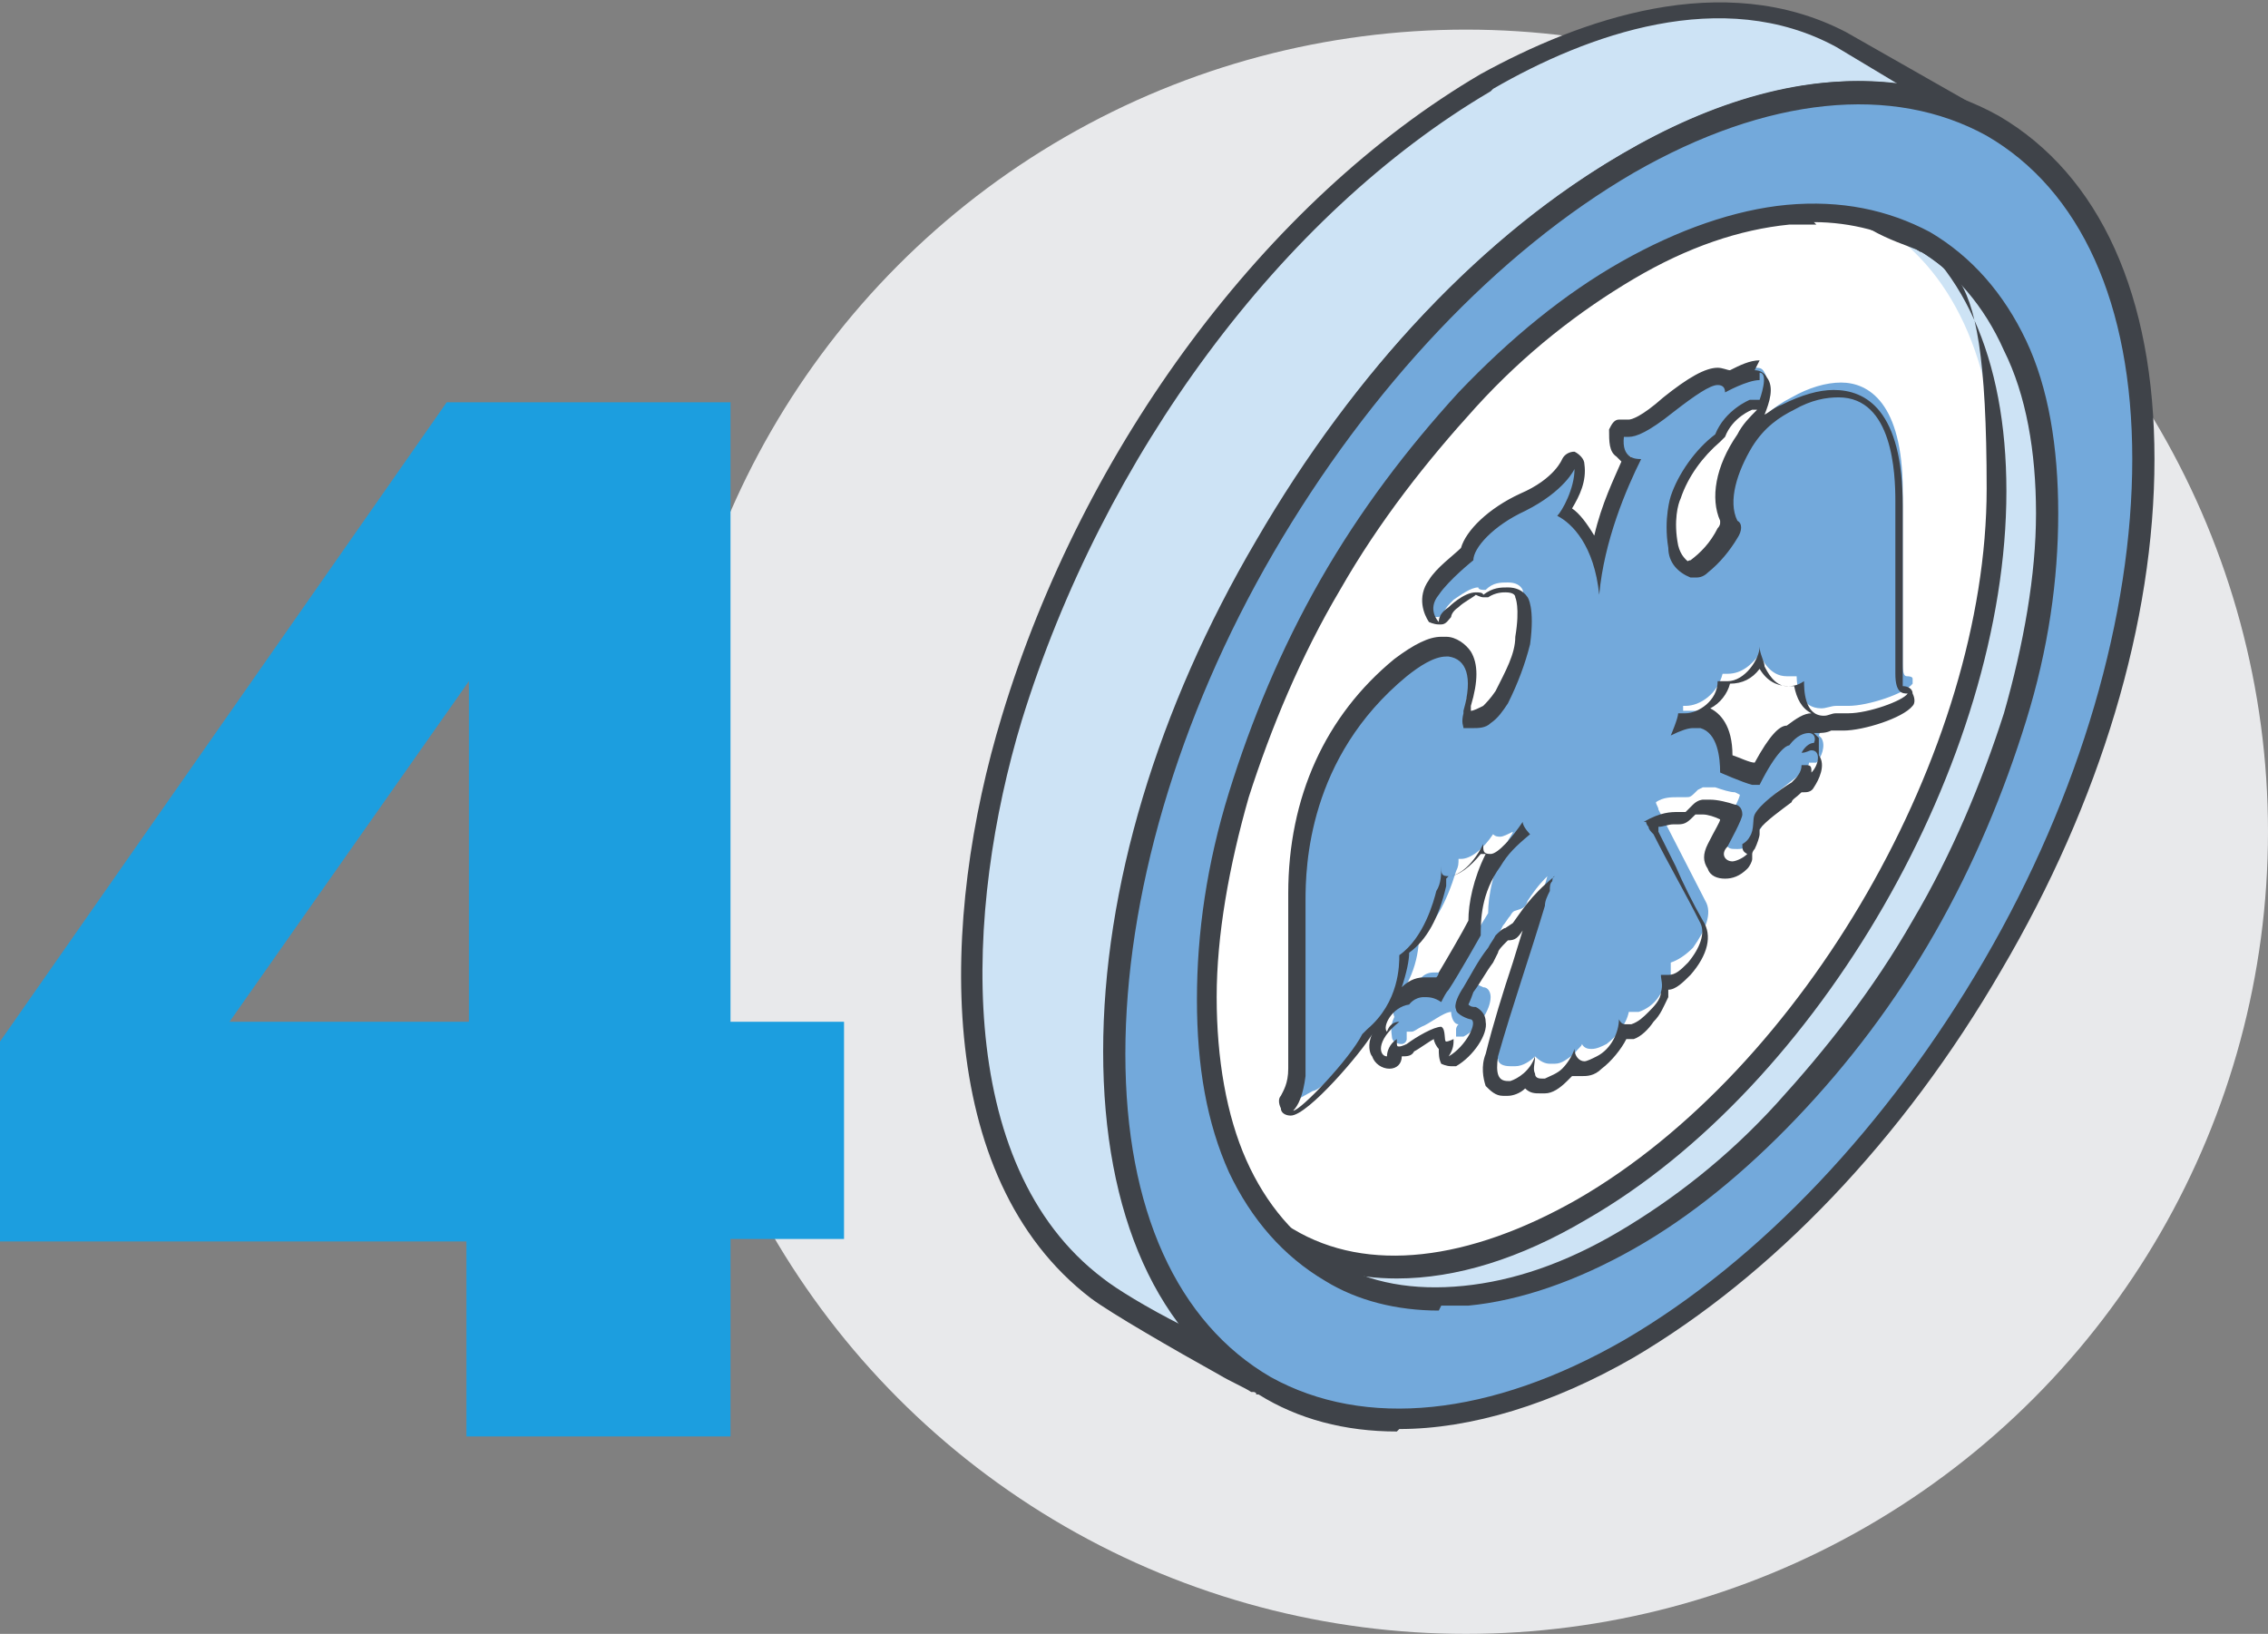 <?xml version="1.0" encoding="UTF-8"?><svg id="a" xmlns="http://www.w3.org/2000/svg" viewBox="0 0 91.9 66.2"><rect x="0" y="0" width="91.9" height="66.2" fill="#808080" stroke="none"/><defs><style>.b{fill:#e8e9eb;}.c{fill:#1c9edf;}.d{fill:#fff;}.d,.e,.f,.g{fill-rule:evenodd;}.h,.g{fill:#73a9db;}.i,.f{fill:#3f4349;}.e{fill:#cde3f5;}</style></defs><circle class="b" cx="59.4" cy="33.7" r="32.5"/><path class="e" d="M53.9,51.5l-5.8-3.3c6.8,3.8,15.2-2.6,19.5-7.5,6-6.9,11.3-18.6,9-27.7-.7-2.7-2-5.1-4.5-6.5l6.1,3.5c6.1,3.9,5.1,13.7,3.2,19.7-2.8,8.9-10.4,19.7-19.6,22.5-2.7.8-5.5.9-8.1-.6Z"/><path class="f" d="M54.1,51.2c2.2,1.2,4.8,1.4,7.7.5,8.9-2.7,16.4-13.2,19.3-22.2,2.1-6.6,2.5-15.6-3.1-19.2l-2.7-1.6c.8,1.1,1.4,2.5,1.8,4.1,2.4,9.5-3.1,21.2-9.1,28.1-4.2,4.8-10.5,9.3-16.3,8.8l2.4,1.4h0ZM58.3,53.1c-1.7,0-3.2-.4-4.7-1.2h0l-5.8-3.3c-.2-.1-.3-.4-.2-.6.1-.2.4-.3.6-.2,6.2,3.5,14.1-1.8,19-7.4,6.1-7,11.1-18.6,8.9-27.3-.7-2.9-2.2-5-4.3-6.2-.2-.1-.3-.4-.2-.6.1-.2.4-.3.6-.2l6.1,3.5c6,3.8,5.6,13.3,3.4,20.2-2.9,9.2-10.6,20-19.8,22.7-1.3.4-2.6.6-3.7.6Z"/><path class="d" d="M64.1,10.2c-9.3,5.4-16.8,18.4-16.8,29.1s7.5,15.1,16.8,9.7c9.3-5.4,16.8-18.4,16.8-29.1s-7.5-15.1-16.8-9.7Z"/><path class="f" d="M71.6,8.3c-2.2,0-4.7.7-7.3,2.2-9.2,5.3-16.6,18.2-16.6,28.8s1.7,8.8,4.7,10.5c3,1.8,7.1,1.3,11.5-1.2,9.2-5.3,16.6-18.2,16.6-28.8s-1.7-8.8-4.7-10.5c-1.2-.7-2.6-1.1-4.2-1.1h0ZM56.6,51.8c-1.7,0-3.2-.4-4.6-1.2-3.3-1.9-5.1-5.9-5.1-11.3,0-10.9,7.6-24.1,17-29.5,4.6-2.7,9-3.1,12.3-1.2,3.3,1.9,5.1,5.9,5.1,11.3,0,10.9-7.6,24.1-17,29.5-2.7,1.6-5.3,2.4-7.7,2.4Z"/><path class="e" d="M60.2,3.3c4.2-2.4,9.8-4.1,14.4-1.7l5.8,3.3c-8.5-4.2-18.6,3.6-23.8,9.8-7,8.2-13.1,21.7-10.9,32.6.7,3.5,2.3,6.6,5.3,8.7-1.4-.8-5.4-3-6.5-3.8-6.6-5-5.5-16.1-3.4-23.1,3-10.1,10-20.3,19.2-25.8Z"/><path class="f" d="M60.4,3.7c-8.5,5-15.7,14.8-19,25.5-2.3,7.6-2.8,18,3.3,22.6.5.4,1.8,1.2,3.2,1.9-1.3-1.7-2.2-3.8-2.7-6.4-2.2-11.2,4.2-24.9,11-32.9,5.2-6.1,13.3-12,20.7-11l-2.5-1.5c-4.6-2.5-10.1-.5-13.9,1.7h0ZM50.9,56.4c0,0-.1,0-.2,0-.3-.2-.8-.4-1.3-.7-1.8-1-4.4-2.5-5.2-3.1-6.4-4.9-6.1-15.4-3.6-23.6,3.3-10.9,10.7-20.9,19.4-26,0,0,0,0,0,0,4-2.2,9.8-4.3,14.8-1.7l5.8,3.3c.2.1.3.4.2.6-.1.2-.4.3-.6.2-7.8-3.9-17.4,2.8-23.3,9.7-6.7,7.9-13,21.3-10.8,32.2.8,3.9,2.4,6.6,5.1,8.4.2.1.3.4.1.6,0,.1-.2.2-.4.2Z"/><polygon class="e" points="53.6 51.4 47.8 48 48 48.1 48.1 48.2 53.9 51.5 53.8 51.5 53.6 51.4"/><path class="f" d="M53.9,52c0,0-.2,0-.2,0l-6.1-3.5c-.2-.1-.3-.4-.1-.6.1-.2.4-.3.6-.2l5.8,3.3s0,0,0,0l.3.2c.2.1.3.4.2.6,0,.1-.2.2-.4.2Z"/><polygon class="e" points="78 9.8 72.2 6.5 72.1 6.4 71.9 6.3 77.7 9.6 77.8 9.7 78 9.8"/><path class="f" d="M78,10.2c0,0-.1,0-.2,0l-.3-.2-5.8-3.3c-.2-.1-.3-.4-.2-.6.1-.2.4-.3.6-.2l.3.2,5.8,3.3c.2.1.3.4.2.6,0,.1-.2.2-.4.2Z"/><path class="g" d="M78,9.8c-1.6-.9-3.4-1.3-5.5-1.1-2,.2-4.2.9-6.5,2.3-2.3,1.3-4.5,3.1-6.5,5.3-2.1,2.2-4,4.7-5.5,7.5-1.6,2.7-2.8,5.6-3.7,8.5-.8,2.8-1.3,5.6-1.3,8.3s.5,4.9,1.3,6.8c.9,1.9,2.1,3.3,3.7,4.3,1.6.9,3.4,1.3,5.5,1.1,2-.2,4.2-.9,6.5-2.3,2.3-1.3,4.5-3.1,6.5-5.3,2.1-2.2,4-4.7,5.5-7.5,1.6-2.7,2.8-5.6,3.7-8.5.8-2.8,1.3-5.6,1.3-8.3s-.5-4.9-1.3-6.8c-.9-1.9-2.1-3.3-3.7-4.3h0ZM51.2,22.2c3.8-6.5,9-12.2,14.7-15.5,5.7-3.3,10.9-3.6,14.7-1.5,3.8,2.2,6.1,6.8,6.1,13.5s-2.3,14-6.1,20.5c-3.8,6.5-9,12.2-14.7,15.5-5.7,3.3-11,3.6-14.7,1.5-3.8-2.2-6.1-6.8-6.1-13.5s2.3-14,6.1-20.5h0Z"/><path class="f" d="M73.6,9.1c-.3,0-.7,0-1.1,0-2,.2-4.1.9-6.3,2.2-2.2,1.3-4.4,3-6.4,5.2-2,2.2-3.9,4.6-5.5,7.4-1.6,2.7-2.8,5.6-3.7,8.4-.8,2.8-1.3,5.6-1.3,8.1s.4,4.8,1.2,6.6c.8,1.8,2,3.2,3.5,4.1,1.5.9,3.3,1.2,5.3,1,2-.2,4.1-.9,6.3-2.2,2.2-1.3,4.4-3,6.4-5.2,2-2.2,3.9-4.6,5.5-7.4,1.6-2.7,2.8-5.6,3.7-8.4.8-2.8,1.3-5.6,1.3-8.1s-.4-4.8-1.3-6.6c-.8-1.8-2-3.2-3.5-4.1h0c-1.2-.7-2.7-1.1-4.2-1.1h0ZM58.3,53.1c-1.7,0-3.3-.4-4.6-1.2-1.7-1-3-2.5-3.9-4.4-.9-2-1.3-4.3-1.3-7s.4-5.5,1.3-8.4c.9-2.9,2.1-5.8,3.7-8.6,1.6-2.8,3.5-5.3,5.6-7.6,2.1-2.2,4.3-4,6.6-5.3,2.3-1.3,4.6-2.1,6.7-2.3,2.2-.2,4.1.2,5.8,1.1h0c1.7,1,3,2.5,3.9,4.4.9,1.9,1.3,4.3,1.3,7s-.4,5.5-1.3,8.4c-.9,2.9-2.1,5.8-3.7,8.6-1.6,2.8-3.5,5.3-5.6,7.5-2.1,2.2-4.3,4-6.6,5.3-2.3,1.3-4.6,2.1-6.7,2.3-.4,0-.8,0-1.1,0h0ZM51.6,22.4h0c3.9-6.7,9.1-12.2,14.6-15.4,5.4-3.1,10.5-3.6,14.3-1.5,3.8,2.2,5.9,6.8,5.9,13.1s-2.1,13.6-6,20.3c-3.9,6.7-9.1,12.2-14.6,15.4-5.4,3.1-10.5,3.6-14.3,1.5-3.8-2.2-5.9-6.8-5.9-13.1s2.1-13.6,6-20.3h0ZM56.6,58c-2.1,0-4-.5-5.6-1.5-4.1-2.3-6.3-7.3-6.3-13.9s2.2-13.9,6.2-20.7h0c4-6.9,9.3-12.5,14.9-15.7,5.7-3.3,11.1-3.8,15.2-1.5,4.1,2.4,6.3,7.3,6.3,13.9s-2.2,13.9-6.2,20.7c-4,6.9-9.3,12.4-14.9,15.7-3.3,1.9-6.6,2.9-9.5,2.9Z"/><path class="h" d="M52.3,44.7c0,0-.2,0-.2-.1,0,0,0-.2,0-.2.2-.2.4-.5.4-1.3,0-.6,0-3.3,0-7.1s1.5-7,4.2-9.3c.7-.6,1.2-.8,1.7-.8s.1,0,.2,0c.3,0,.6.2.8.5.3.5.3,1.1,0,2,0,0,0,.1,0,.2,0,0,0,.3,0,.3.1,0,.2,0,.3,0,.2,0,.4,0,.6-.2.2-.1.4-.4.6-.7.5-.8.7-1.6.8-2.3.2-1.3,0-1.7,0-1.8-.1-.2-.3-.3-.6-.3s-.6,0-.9.3c0,0,0,0-.1,0,0,0-.2,0-.2-.1,0,0,0,0,0,0-.3,0-.7.3-1,.5-.2.2-.3.3-.4.5,0,0,0,.1-.2.2,0,0,0,0,0,0,0,0-.1,0-.2,0-.2-.2-.5-.8,0-1.4.4-.5,1.1-1.1,1.4-1.3.1-.7,1-1.5,2.2-2.1,1.5-.7,1.9-1.6,1.9-1.6,0,0,.1-.2.2-.2s0,0,0,0c.1,0,.2.1.2.2,0,.7-.3,1.4-.6,1.9.4.3.9.8,1.3,1.9.3-1.7,1-3.1,1.4-3.9-.1,0-.2-.1-.3-.2-.2-.2-.3-.5-.3-.9,0-.1,0-.2.2-.2,0,0,0,0,0,0,0,0,.2,0,.2,0,.2,0,.6-.1,1.6-1,.6-.5,1.4-1.1,2-1.1s.3,0,.4.2c.3-.2.9-.4,1.2-.4.2,0,.3,0,.4.2.2.3,0,1-.2,1.2,0,0-.1.1-.2.2,0,0,0,0,0,0,0,0-.1,0-.2,0,0,0,0,0-.1,0,0,0-1,.4-1.3,1.2,0,0,0,0,0,.1-.7.6-1.4,1.5-1.7,2.4,0,.1-.3.9-.1,2,0,.5.3.8.7,1,0,0,0,0,.1,0,0,0,.2,0,.4-.2.4-.3.8-.8,1.1-1.4.2-.3.2-.4.1-.5,0,0,0-.1,0-.1-.4-.8-.2-2.1.7-3.3.5-.7,1-1.2,1.8-1.6.7-.4,1.4-.6,2-.6,1.1,0,2.5.8,2.5,4.4s0,6.5,0,7c0,.5.1.5.2.5,0,0,.2,0,.2.1s0,.2,0,.2c-.3.4-1.8.9-2.6.9s-.4,0-.5,0c-.2,0-.4.1-.6.1-.8,0-1-.8-1-1.3-.2,0-.3,0-.4,0-.7,0-1-.7-1.1-.9,0,0,0,0,0,0-.3.4-.7.8-1.3.8s-.1,0-.2,0c-.2.8-.9,1.3-1.5,1.3s0,0-.1,0c0,0,0,.1,0,.2.2,0,.3,0,.5,0s.2,0,.3,0c.4.1.9.5.9,1.9.3.1.9.3,1.1.4,0,0,0,0,.1,0,.7-1.3,1.1-1.5,1.3-1.5.3-.3.6-.5.9-.5s.3,0,.4.2c0,.1.1.3,0,.5,0,0,0,0,0,0,0,0,0,0,.1.1.2.3,0,.8-.2,1,0,0-.1,0-.2,0s0,0,0,0c0,0,0,0-.1,0,0,.2-.3.4-.4.5-.5.4-1.2.9-1.4,1.2,0,0,0,.2,0,.3,0,.2,0,.4-.1.5,0,.2-.2.3-.3.3,0,0,0,0,0,0,0,0,.1.1.1.2s0,.2,0,.2c-.3.2-.5.3-.8.3s-.4,0-.5-.3c0-.1-.1-.4,0-.7.6-1,.6-1.2.6-1.2,0,0,0,0-.2-.1-.2,0-.5-.1-.8-.2h-.2c0,0-.1,0-.2,0h-.1s0,0-.2.1c-.3.3-.3.3-.5.3h-.1c0,0-.1,0-.2,0-.3,0-.6,0-.9.2,0,0,0,0,0,0,0,.1.1.2.1.3l1.9,3.7c.3.5,0,1.2-.5,1.9-.3.3-.6.5-.9.6,0,.1,0,.3,0,.5-.1.3-.3.6-.5.9-.2.3-.5.5-.8.6-.1,0-.2,0-.3,0s0,0-.1,0c-.1.5-.5,1-.9,1.3-.2.1-.4.2-.6.2h0c-.1,0-.3,0-.4-.2,0,.1-.2.2-.3.4-.3.2-.5.4-.8.4,0,0-.1,0-.2,0-.2,0-.4-.1-.6-.3,0,0,0,0,0,0-.2.2-.5.4-.8.4,0,0-.1,0-.2,0-.3,0-.5-.1-.5-.3-.2-.2-.2-.6,0-1,0,0,2-6.3,2-6.4-.4.4-.6.7-.8,1h0c-.1.3-.2.3-.5.4,0,0-.1,0-.2.2-.1.1-.2.3-.3.4l-.2.4c-.3.4-.5.8-.8,1.2-.3.5-.3.7-.3.7h0s.1,0,.5.2c.2,0,.3.2.3.4,0,.5-.5,1.3-1.1,1.6,0,0,0,0-.1,0,0,0-.1,0-.2,0,0,0,0-.2,0-.3,0,0,0-.1.1-.2,0,0,0,0,0,0-.2,0-.3-.3-.3-.5,0,0,0,0,0,0-.3,0-.9.5-1.2.6-.2.1-.3.2-.4.2s-.1,0-.2,0c0,0,0,.2,0,.3s-.1.2-.2.2h0c-.2,0-.4-.1-.4-.3,0-.1-.1-.4.1-.8,0,0-.1-.2,0-.5.1-.4.5-.8,1-1,0,0,.1-.1.1-.1.2-.2.4-.2.6-.2s.4,0,.6.1c0-.1.2-.2.2-.3.3-.5,1.1-1.9,1.3-2.2,0-.7.2-1.8.8-2.9,0-.1.2-.3.2-.4-.2.1-.4.2-.5.2s-.2,0-.3-.1c-.4.6-.9,1-1.3,1s0,0-.1,0c0,.2,0,.3-.1.5-.4,1.3-.9,2.2-1.5,2.6,0,.7-.2,2-1.3,3,0,0,0,0,0,.1-.4.9-2.6,3.2-3,3.2s0,0,0,0Z"/><path class="i" d="M71.3,15.1s0,0,0,0c.4,0,0,1.1,0,1.1,0,0,0,0-.1,0s-.1,0-.3,0c0,0-1,.4-1.4,1.4-.8.6-1.5,1.6-1.8,2.5,0,0-.3.9-.1,2.1,0,.6.4,1,.9,1.2,0,0,.1,0,.2,0,.1,0,.3,0,.5-.2.5-.4.9-.9,1.2-1.4.2-.3.2-.6,0-.7,0,0,0,0,0,0-.4-.8,0-2,.6-3,.5-.8,1.1-1.2,1.7-1.5.7-.4,1.3-.5,1.8-.5,2.2,0,2.3,3.1,2.3,4.2,0,3.8,0,6.5,0,7,0,.8.3.8.5.8-.2.3-1.6.8-2.4.8s-.4,0-.4,0c0,0,0,0,0,0,0,0,0,0-.1,0-.2,0-.3.1-.5.1-.8,0-.8-1.1-.8-1.4-.3.2-.5.2-.7.2-.5,0-.8-.6-.9-.8,0-.2-.2-.5-.2-.8,0,.5-.6,1.4-1.3,1.4s-.2,0-.4,0c0,.8-.8,1.3-1.3,1.3s-.2,0-.3,0c0,.2-.3.9-.3.9.4-.2.7-.3.9-.3,0,0,.2,0,.3,0,.7.2.8,1.2.8,1.8,0,0,.9.4,1.3.5.1,0,.2,0,.3,0,.7-1.4,1.1-1.6,1.2-1.6,0,0,0,0,0,0,.3-.4.6-.5.8-.5s.3.2.2.4c0,0,0,0,0,0-.2,0-.4.2-.5.4h0c.2,0,.3-.1.4-.1.4,0,.3.6,0,.9,0-.2,0-.3-.2-.3s-.1,0-.2,0c0,.3-.2.5-.4.7-.5.3-1.3.9-1.5,1.3-.1.2,0,.6-.2.9-.1.2-.3.3-.3.3,0,.2,0,.3.2.4-.2.2-.5.3-.6.3-.3,0-.5-.3-.2-.6.1-.2.6-1.1.6-1.3,0-.3-.2-.4-.3-.4-.3-.1-.7-.2-1-.2,0,0-.1,0-.2,0s0,0-.1,0c0,0-.2,0-.4.2-.2.2-.3.3-.3.3s0,0,0,0c0,0-.2,0-.3,0-.3,0-.7,0-1.4.4,0,0,.1,0,.1,0,0,0,0,.1.1.2,0,.1.1.2.2.3.6,1.2,1.3,2.4,1.9,3.6.2.4,0,1-.5,1.6-.3.3-.5.5-.8.5s-.2,0-.3,0c0,.2.1.4,0,.7,0,.3-.3.6-.5.8-.2.2-.4.4-.7.5,0,0-.1,0-.2,0-.1,0-.2,0-.3-.2,0,.5-.3,1.2-.9,1.5-.2.1-.4.2-.5.2-.2,0-.4-.2-.4-.5-.1.3-.3.6-.5.8-.2.2-.5.3-.7.4,0,0,0,0-.1,0-.1,0-.3,0-.3-.2-.1-.2,0-.4,0-.7-.2.6-.7.9-1,1,0,0,0,0-.1,0-.4,0-.5-.3-.4-1,.6-2.1,1.3-4.1,1.9-6.1,0-.2.1-.4.2-.6,0-.2,0-.3.1-.4,0,0,0-.2.1-.2-1,.8-1.4,1.5-1.7,1.9,0,0,0,0-.3.2-.1,0-.3.2-.4.3-.1.2-.2.3-.3.5-.4.5-.7,1.1-1,1.6-.2.3-.4.7-.3.9,0,.2.5.4.6.4.3.1-.2,1.1-.9,1.5.2-.3.2-.5.2-.7,0,0-.2.1-.3.1s0,0,0,0c-.1,0,0-.5-.2-.6,0,0,0,0,0,0-.3,0-1,.4-1.4.7,0,0-.2.1-.3.1s-.1,0-.1-.3c-.3.2-.4.5-.4.7,0,0,0,0,0,0-.3,0-.5-.6.5-1.4h0s0,0,0,0c-.2,0-.4.1-.5.4-.2-.2.2-1,.9-1.1,0,0,.2-.3.6-.3.2,0,.4,0,.7.2.1-.2.2-.4.3-.5.4-.6,1.3-2.2,1.3-2.2,0-.6,0-1.7.8-2.8.3-.5.6-.8,1.2-1.3,0,0-.3-.3-.3-.5-.4.6-1,1.3-1.3,1.3s-.3-.1-.3-.4c-.5,1-1.1,1.3-1.4,1.3s-.3-.1-.3-.4c0,.3,0,.7-.2,1-.1.4-.5,1.9-1.5,2.6,0,.4,0,1.9-1.3,3,0,0-.1.1-.2.2-.5,1-2.5,3.1-2.8,3.1s0,0,0,0c.2-.2.4-.6.5-1.4,0-.5,0-3.3,0-7.1,0-1.4.1-5.8,4.1-9.1.5-.4,1.1-.8,1.6-.8,0,0,0,0,.1,0,.7.1,1,.8.6,2.2,0,0,0,0,0,.1-.1.4,0,.5,0,.6.1,0,.3,0,.4,0,.2,0,.5,0,.7-.2.3-.2.5-.5.7-.8.4-.8.7-1.6.9-2.4.2-1.5-.1-1.9-.1-1.9-.2-.3-.5-.4-.8-.4s-.6,0-1,.3c0-.1-.2-.1-.3-.1-.5,0-1.1.6-1.1.6-.3.2-.4.4-.4.6,0,0-.5-.5,0-1.1.4-.6,1.4-1.4,1.4-1.4,0-.5.8-1.4,2.1-2,1.6-.8,2-1.7,2-1.7,0,.8-.5,1.7-.7,1.9.6.3,1.5,1.2,1.7,3.2.2-2.2,1.1-4.3,1.7-5.5,0,0,0,0,0,0-.2,0-.8,0-.7-.9,0,0,0,0,.2,0,.3,0,.8-.2,1.8-1,.9-.7,1.5-1.1,1.8-1.1.2,0,.3.1.3.3,0,0,.9-.5,1.4-.5M71.3,14.6c-.4,0-.8.2-1.2.4-.1,0-.3-.1-.5-.1-.5,0-1.2.4-2.2,1.2-.9.8-1.3.9-1.4.9,0,0-.2,0-.3,0,0,0,0,0-.1,0-.2,0-.3.2-.4.4,0,.5,0,.9.3,1.1,0,0,.1.1.2.2-.3.7-.8,1.7-1.1,3-.3-.5-.6-.9-.9-1.1.3-.5.6-1.1.5-1.8,0-.2-.2-.4-.4-.5,0,0,0,0,0,0-.2,0-.4.1-.5.3h0s-.3.8-1.7,1.4c-1.3.6-2.2,1.5-2.4,2.2-.3.3-1,.8-1.3,1.3-.5.7-.2,1.4,0,1.7,0,0,.2.1.4.1s0,0,.1,0c.2,0,.3-.2.4-.3,0,0,0-.2.3-.4.2-.2.6-.4.7-.5,0,0,.2.1.3.1s.2,0,.2,0c.3-.2.6-.2.7-.2.3,0,.4.1.4.2,0,0,.2.4,0,1.6,0,.7-.4,1.4-.8,2.2-.2.3-.4.5-.5.6-.2.1-.4.2-.5.2s0,0,0,0c0,0,0,0,0,0,0,0,0-.1,0-.2.3-1,.3-1.7,0-2.2-.2-.3-.6-.6-1-.6,0,0-.1,0-.2,0-.5,0-1.1.3-1.9.9-2.8,2.3-4.3,5.6-4.3,9.5,0,3.8,0,6.5,0,7.1,0,.6-.2.9-.3,1.1-.1.1-.1.3,0,.5,0,.2.2.3.4.3,0,0,0,0,0,0,.7,0,2.9-2.6,3.3-3.3,0,0,0,0,0,0,0,0,0,0,0,0,0,0,0,0,0,0-.2.4-.1.8,0,.9.1.3.4.5.7.5s.5-.2.5-.5c.2,0,.4,0,.5-.2h0c.2-.1.6-.4.8-.5,0,.1.1.3.2.4,0,.2,0,.4.1.6,0,0,.2.1.4.1s.2,0,.2,0c.7-.4,1.3-1.3,1.2-1.8,0-.3-.2-.5-.4-.6-.1,0-.2,0-.3-.1,0,0,.1-.2.2-.5.3-.4.5-.8.8-1.2l.2-.4c0-.1.2-.3.3-.4,0,0,.1-.1.1-.1.3,0,.4-.1.6-.4h0c0,0-.4,1.3-.4,1.3-.4,1.2-.8,2.5-1.1,3.7-.2.5-.1,1,0,1.3.2.2.4.4.7.4s.1,0,.2,0c.2,0,.5-.1.7-.3.2.2.4.2.6.2s.1,0,.2,0c.3,0,.6-.2.9-.5,0,0,.1-.1.2-.2.1,0,.2,0,.4,0,.2,0,.5,0,.8-.3.4-.3.8-.8,1-1.2.1,0,.2,0,.3,0,.3-.1.6-.4.8-.7.3-.3.4-.6.6-1,0-.1,0-.2,0-.3.3,0,.6-.3.9-.6.7-.8.9-1.6.5-2.2-.4-.7-.8-1.5-1.1-2.2l-.7-1.4h0c0-.1,0-.2,0-.2.2,0,.4-.1.6-.1s.1,0,.2,0h0s0,0,0,0c.3,0,.4-.1.7-.4,0,0,0,0,0,0,0,0,0,0,0,0s0,0,0,0c0,0,0,0,.1,0h.2c.2,0,.5.1.7.2,0,.1-.2.4-.5,1-.2.4-.2.7,0,1,.1.3.4.4.7.4s.6-.1.9-.4c.1-.1.2-.3.2-.4,0,0,0-.2,0-.2,0,0,0-.1.1-.2.1-.2.2-.5.2-.6,0,0,0-.2,0-.2.2-.3.9-.8,1.3-1.1h0c0-.1.2-.2.4-.4,0,0,0,0,.1,0,.1,0,.3,0,.4-.2.2-.3.5-.9.2-1.3,0,0,0,0,0,0,0-.3,0-.5,0-.7,0,0-.1-.1-.2-.2,0,0,0,0,.1,0,.2,0,.4,0,.6-.1.1,0,.3,0,.5,0,.8,0,2.4-.5,2.8-1,.1-.1.1-.3,0-.5,0-.2-.2-.3-.4-.3,0,0,0-.2,0-.3,0-.5,0-3.1,0-7,0-3.9-1.5-4.7-2.8-4.7-.6,0-1.3.2-2.1.6-.3.1-.5.3-.7.4,0,0,0,0,0,0,.2-.5.4-1.1.1-1.5-.1-.2-.3-.3-.5-.3,0,0,0,0,0,0h0ZM68.6,22.9c-.3-.2-.5-.4-.6-.8-.2-1,0-1.7.1-1.9.3-.9.9-1.7,1.6-2.3,0,0,.1-.1.2-.2.3-.8,1.1-1.1,1.1-1.1,0,0,0,0,0,0,0,0,.1,0,.2,0s0,0,0,0c0,0,0,0,0,0-.3.3-.6.6-.8,1-.9,1.3-1.1,2.6-.7,3.5,0,0,0,0,0,.1,0,0,0,.1-.1.2-.3.6-.7,1-1.1,1.3-.1,0-.2.1-.2.1h0ZM70.1,27.7c.5,0,.9-.2,1.2-.6.3.5.7.7,1.2.7s.2,0,.2,0c.1.5.3.9.7,1.1-.3,0-.6.2-1,.5-.3,0-.7.4-1.3,1.5-.2,0-.6-.2-.9-.3,0-1.2-.5-1.7-.9-1.9.4-.2.7-.6.8-1h0ZM58.7,35.5c.4,0,.9-.4,1.3-.9,0,0,.1,0,.2,0-.5,1-.7,2-.7,2.7-.2.4-.9,1.6-1.2,2.1,0,0,0,.1-.1.2-.2,0-.3,0-.5,0-.4,0-.7.2-.9.4.2-.6.3-1.1.3-1.4.7-.5,1.2-1.4,1.5-2.7,0-.1,0-.2,0-.3h0Z"/><path class="c" d="M19,50.3H0v-8.1l18.1-25.9h11.5v25.1h4.6v8.8h-4.6v8h-10.7v-8ZM19,41.4v-13.8l-9.7,13.8h9.7Z"/></svg>